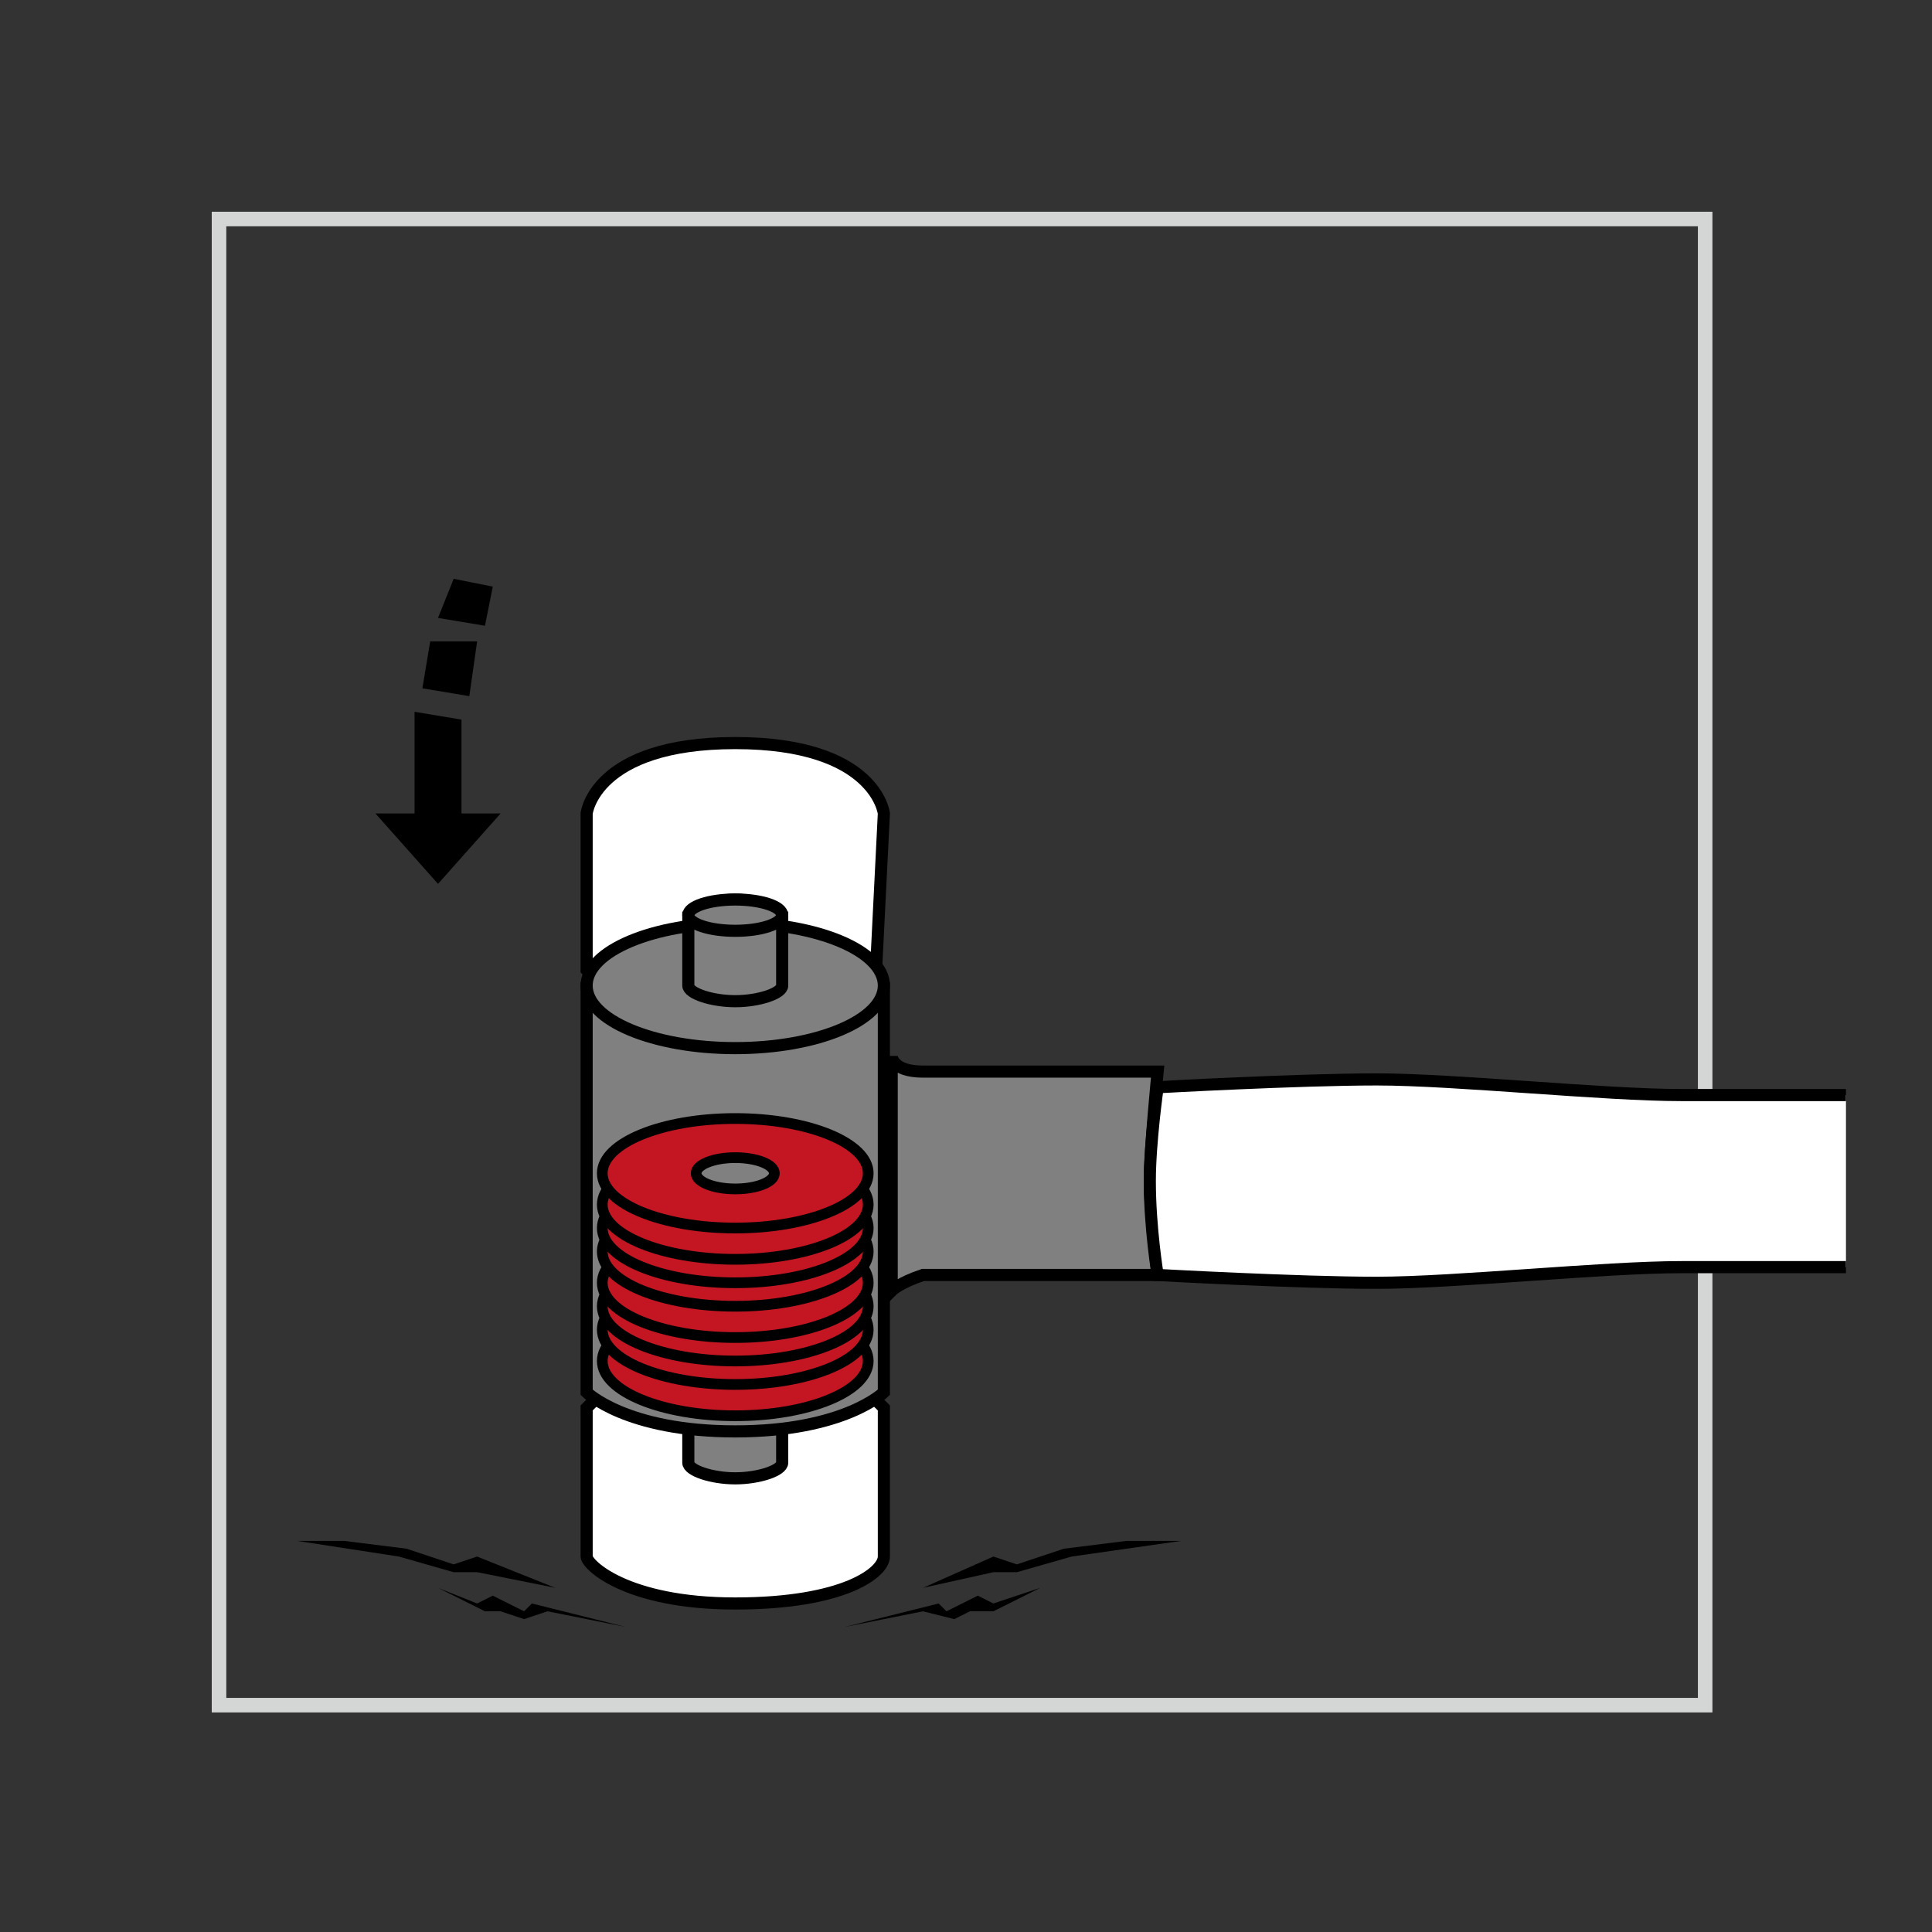 <?xml version="1.0" encoding="utf-8"?>
<!-- Generator: Adobe Illustrator 21.1.0, SVG Export Plug-In . SVG Version: 6.00 Build 0)  -->
<svg version="1.1" id="Ebene_1" xmlns="http://www.w3.org/2000/svg" xmlns:xlink="http://www.w3.org/1999/xlink" x="0px" y="0px"
	 viewBox="0 0 24.7 24.7" style="enable-background:new 0 0 24.7 24.7;" xml:space="preserve">
<rect x="0" y="0" width="24.7" height="24.7" fill="#333333" stroke="none"/>
<style type="text/css">
	.st0{fill:none;stroke:#D4D5D5;stroke-width:0.186;stroke-miterlimit:10;}
	.st1{fill:#FFFFFF;stroke:#000000;stroke-width:0.155;}
	.st2{fill:#808080;stroke:#000000;stroke-width:0.155;}
	.st3{fill:#C31622;stroke:#000000;stroke-width:0.137;}
	.st4{fill:#808080;stroke:#000000;stroke-width:0.137;}
	.st5{fill-rule:evenodd;clip-rule:evenodd;fill:#FFFFFF;stroke:#000000;stroke-width:0.155;}
	.st6{fill-rule:evenodd;clip-rule:evenodd;}
</style>
<g>
	<rect x="2.8" y="2.8" class="st0" width="19" height="19"/>
	<path class="st1" d="M11.2,12.4L11.2,12.4l0.1-2c0,0-0.1-0.9-1.9-0.9s-1.9,0.9-1.9,0.9v2l0.1,0.1"/>
	<path class="st1" d="M11.2,17.9l0.1,0.1l0,1.9c0,0.2-0.5,0.6-1.9,0.6s-1.9-0.5-1.9-0.6V18l0.1-0.1"/>
	<g>
		<path class="st2" d="M10,17.8c0,0-0.3-0.2-0.6-0.2c-0.3,0-0.6,0.2-0.6,0.2s0,0.9,0,0.9c0,0.1,0.3,0.2,0.6,0.2
			c0.3,0,0.6-0.1,0.6-0.2L10,17.8z"/>
	</g>
	<path class="st2" d="M11.3,12.6c0,0-0.9-0.6-1.9-0.6s-1.9,0.6-1.9,0.6v5.2c0,0,0.5,0.5,1.9,0.5s1.9-0.5,1.9-0.5V12.6z"/>
	<ellipse class="st2" cx="9.4" cy="12.6" rx="1.9" ry="0.8"/>
	<path class="st2" d="M14.7,15.1L14.7,15.1C14.7,15.1,14.7,15.1,14.7,15.1C14.7,15.1,14.7,15.1,14.7,15.1L14.7,15.1
		c0-0.4,0.1-1.4,0.1-1.4s-2.6,0-3,0c-0.4,0-0.4-0.2-0.4-0.2v1.5v0v1.5c0,0,0.1-0.1,0.4-0.2c0.4,0,3,0,3,0S14.7,15.5,14.7,15.1z"/>
	<g>
		<ellipse class="st3" cx="9.4" cy="17.4" rx="1.7" ry="0.7"/>
		<ellipse class="st3" cx="9.4" cy="17" rx="1.7" ry="0.7"/>
		<ellipse class="st3" cx="9.4" cy="16.7" rx="1.7" ry="0.7"/>
		<ellipse class="st3" cx="9.4" cy="16.4" rx="1.7" ry="0.7"/>
		<ellipse class="st3" cx="9.4" cy="16" rx="1.7" ry="0.7"/>
		<ellipse class="st3" cx="9.4" cy="15.7" rx="1.7" ry="0.7"/>
		<ellipse class="st3" cx="9.4" cy="15.4" rx="1.7" ry="0.7"/>
		<ellipse class="st3" cx="9.4" cy="15" rx="1.7" ry="0.7"/>
		<ellipse class="st4" cx="9.4" cy="15" rx="0.5" ry="0.2"/>
	</g>
	<g>
		<path class="st2" d="M10,11.7c0,0-0.3-0.2-0.6-0.2c-0.3,0-0.6,0.2-0.6,0.2s0,0.9,0,0.9c0,0.1,0.3,0.2,0.6,0.2
			c0.3,0,0.6-0.1,0.6-0.2L10,11.7z"/>
		<ellipse class="st2" cx="9.4" cy="11.7" rx="0.6" ry="0.2"/>
	</g>
	<path class="st5" d="M23.6,14c-1.5,0-1.5,0-2.1,0c-1,0-2.9-0.2-3.9-0.2s-2.8,0.1-2.8,0.1s-0.1,0.7-0.1,1.2c0,0.6,0.1,1.2,0.1,1.2
		s1.8,0.1,2.8,0.1s2.9-0.2,3.9-0.2c0.9,0,0.6,0,2.1,0"/>
	<g>
		<polygon class="st6" points="6.4,10.4 5.6,11.3 4.8,10.4 5.3,10.4 5.3,9.1 5.9,9.2 5.9,10.4 		"/>
		<polygon class="st6" points="5.5,8.2 6.1,8.2 6,8.9 5.4,8.8 		"/>
		<polygon class="st6" points="5.8,7.4 6.3,7.5 6.2,8 5.6,7.9 		"/>
	</g>
	<polygon class="st6" points="12.7,19.9 13,20 13.6,19.8 14.4,19.7 15.1,19.7 13.7,19.9 13,20.1 12.7,20.1 11.8,20.3 	"/>
	<polygon class="st6" points="11.2,20.7 12,20.5 12.1,20.6 12.5,20.4 12.7,20.5 13.3,20.3 12.7,20.6 12.4,20.6 12.2,20.7 11.8,20.6 
		10.8,20.8 	"/>
	<polygon class="st6" points="6.1,19.9 5.8,20 5.2,19.8 4.4,19.7 3.8,19.7 5.1,19.9 5.8,20.1 6.1,20.1 7.1,20.3 	"/>
	<polygon class="st6" points="7.6,20.7 6.8,20.5 6.7,20.6 6.3,20.4 6.1,20.5 5.6,20.3 6.2,20.6 6.4,20.6 6.7,20.7 7,20.6 8,20.8 	
		"/>
</g>
</svg>
